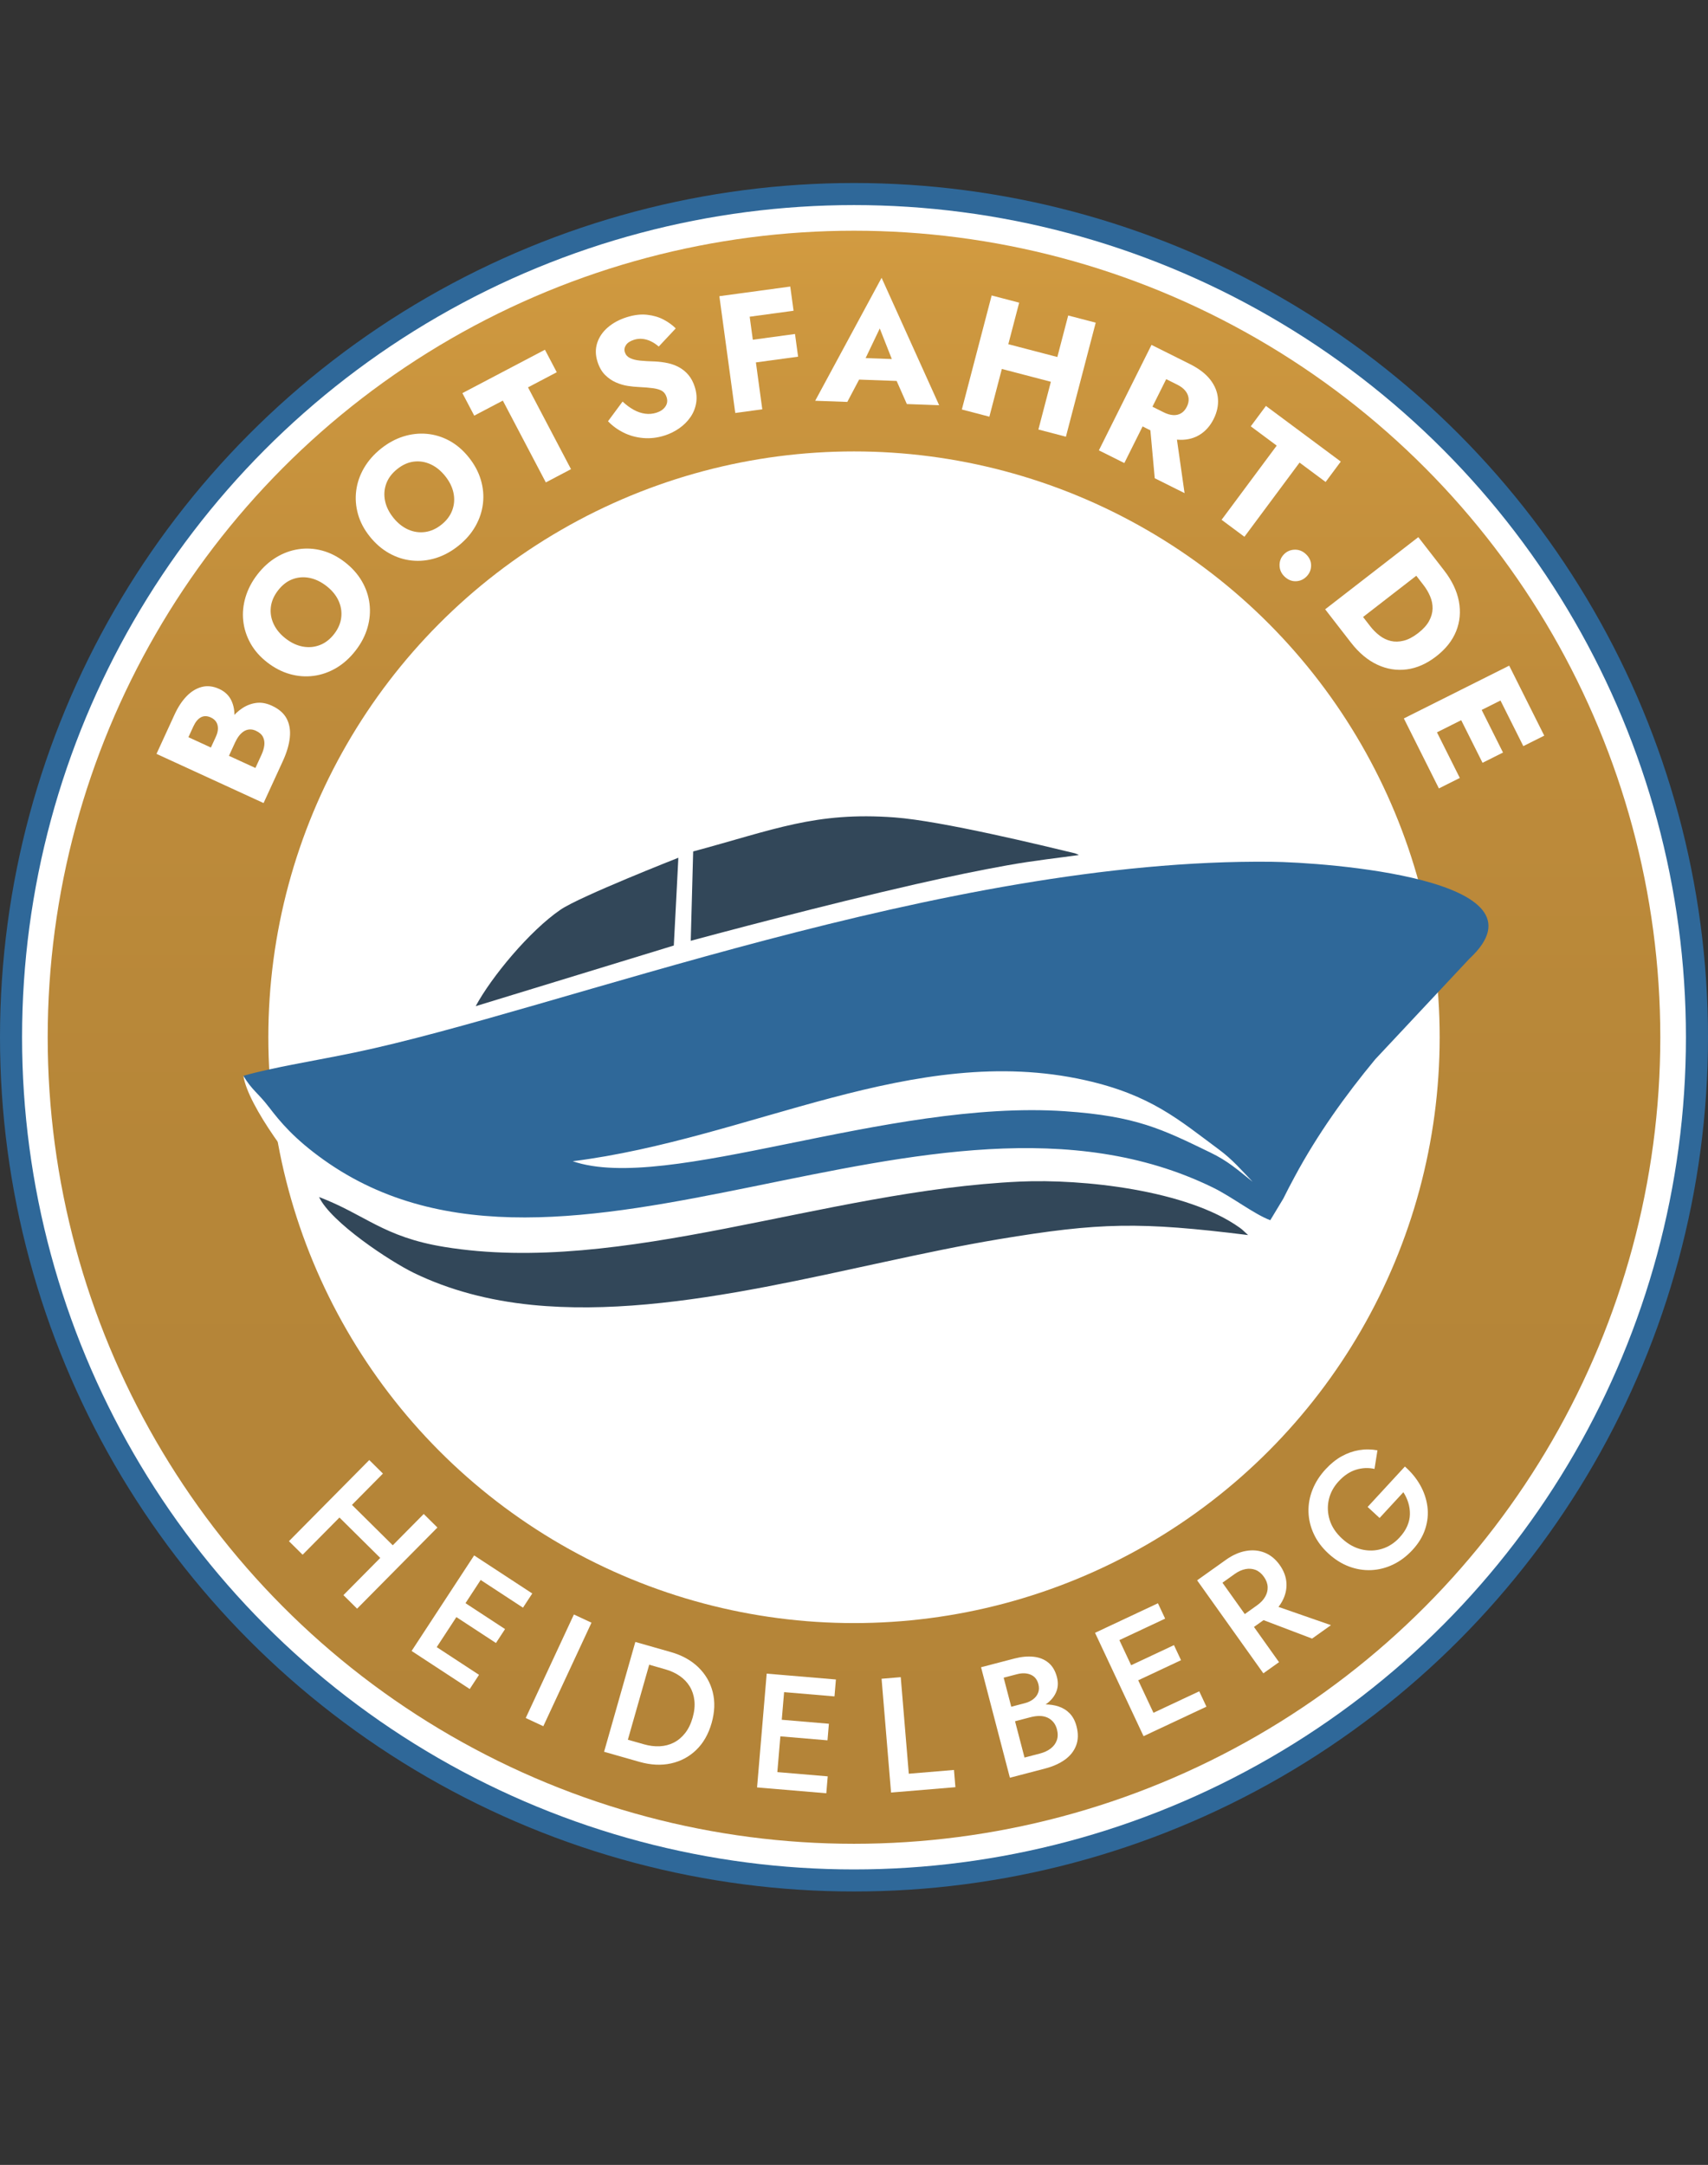 <?xml version="1.0" encoding="UTF-8"?><svg id="a" xmlns="http://www.w3.org/2000/svg" xmlns:xlink="http://www.w3.org/1999/xlink" viewBox="0 0 1757.24 2226.7"><rect x="0" y="0" width="1757.24" height="2226.7" fill="#333333" stroke="none"/><defs><style>.c{fill:none;}.d,.e,.f{fill:#fff;}.d,.g,.h{fill-rule:evenodd;}.g,.i{fill:#2f6899;}.f{stroke:url(#b);stroke-miterlimit:10;stroke-width:227px;}.h{fill:#324759;}</style><linearGradient id="b" x1="53.92" y1="1065.2" x2="1713.03" y2="1065.2" gradientTransform="translate(1943.83 183.38) rotate(90)" gradientUnits="userSpaceOnUse"><stop offset="0" stop-color="#d29b41"/><stop offset=".04" stop-color="#ce983f"/><stop offset=".28" stop-color="#bf8c3b"/><stop offset=".57" stop-color="#b68638"/><stop offset="1" stop-color="#b48438"/></linearGradient></defs><circle class="i" cx="878.62" cy="1066.85" r="878.62"/><circle class="e" cx="878.62" cy="1066.85" r="855.92"/><circle class="f" cx="878.62" cy="1066.85" r="716.05"/><circle class="c" cx="878.62" cy="1066.85" r="652.62"/><path class="e" d="M213.88,775.62l8.17-17.78c1.4-3.04,2.12-5.85,2.16-8.44.04-2.58-.54-4.85-1.74-6.8-1.2-1.95-3.06-3.5-5.58-4.66-3.78-1.73-7.19-1.78-10.23-.13-3.05,1.65-5.63,4.78-7.75,9.4l-5.06,11.02,68.93,31.66,6.22-13.53c1.59-3.46,2.57-6.76,2.93-9.9.36-3.14-.11-5.99-1.41-8.55-1.3-2.56-3.73-4.67-7.3-6.31-2.31-1.06-4.52-1.5-6.63-1.33-2.11.17-4.08.86-5.9,2.05-1.82,1.2-3.46,2.76-4.92,4.7-1.46,1.93-2.79,4.21-4,6.84l-9.32,20.3-14.48-6.65,10.7-23.29c2.46-5.35,5.42-10.28,8.89-14.78,3.47-4.5,7.43-8.21,11.87-11.12,4.45-2.91,9.21-4.69,14.27-5.35,5.07-.66,10.38.29,15.94,2.84,7.34,3.37,12.47,7.85,15.36,13.44,2.9,5.59,3.95,12.08,3.16,19.46-.79,7.39-3.18,15.44-7.18,24.14l-19.81,43.12-110.15-50.59,18.57-40.44c3.52-7.66,7.64-13.93,12.36-18.81,4.72-4.88,9.94-8.08,15.65-9.58,5.71-1.5,11.71-.81,18.01,2.08,5.77,2.65,9.92,6.62,12.44,11.91,2.52,5.29,3.53,11.34,3,18.15-.52,6.81-2.54,14.05-6.06,21.7l-9.47,20.61-11.64-5.35Z"/><path class="e" d="M257.72,661.7c-4.1-7.33-6.59-15.06-7.46-23.18-.87-8.12-.08-16.26,2.38-24.44,2.46-8.17,6.51-15.91,12.16-23.21,5.72-7.4,12.21-13.28,19.47-17.66,7.26-4.38,14.93-7.17,23.01-8.36,8.08-1.19,16.16-.7,24.26,1.48,8.09,2.18,15.84,6.13,23.24,11.85,7.39,5.72,13.22,12.24,17.49,19.56,4.27,7.32,6.9,15.05,7.89,23.19,1,8.15.31,16.34-2.05,24.58-2.37,8.24-6.44,16.11-12.24,23.59-5.87,7.58-12.49,13.54-19.88,17.9-7.39,4.36-15.15,7.08-23.28,8.15-8.13,1.08-16.27.47-24.43-1.82-8.15-2.29-15.93-6.3-23.32-12.03-7.39-5.72-13.14-12.25-17.25-19.59ZM311.53,665.03c6.07,1.12,11.91.6,17.52-1.55,5.61-2.15,10.53-5.97,14.77-11.45,4.17-5.39,6.59-11.06,7.27-17.04.68-5.97-.29-11.75-2.89-17.35-2.6-5.59-6.74-10.58-12.4-14.96-5.66-4.38-11.51-7.15-17.54-8.32-6.03-1.16-11.84-.69-17.41,1.42-5.58,2.11-10.52,5.95-14.83,11.52-4.24,5.48-6.7,11.2-7.38,17.17-.68,5.97.28,11.75,2.89,17.35,2.61,5.6,6.74,10.58,12.4,14.96,5.66,4.38,11.52,7.13,17.59,8.25Z"/><path class="e" d="M368.33,528.86c-2.28-8.09-2.9-16.18-1.85-24.28,1.05-8.1,3.72-15.83,8.01-23.21,4.29-7.37,10.04-13.95,17.24-19.74,7.29-5.86,14.97-10.07,23.05-12.64,8.08-2.57,16.19-3.49,24.32-2.77,8.13.72,15.88,3.09,23.25,7.09,7.36,4.01,13.98,9.65,19.83,16.94,5.86,7.29,10.01,14.99,12.45,23.09,2.44,8.11,3.2,16.24,2.27,24.39-.93,8.15-3.5,15.96-7.72,23.42-4.22,7.46-10.02,14.16-17.4,20.09-7.47,6-15.3,10.26-23.5,12.78-8.2,2.52-16.38,3.35-24.54,2.5-8.16-.85-15.94-3.33-23.33-7.47-7.39-4.13-14.02-9.84-19.88-17.13-5.86-7.29-9.93-14.98-12.21-23.07ZM419.89,544.63c5.64,2.5,11.44,3.36,17.4,2.57,5.96-.79,11.64-3.35,17.03-7.69,5.31-4.27,8.99-9.22,11.04-14.87,2.05-5.65,2.46-11.49,1.23-17.54-1.23-6.04-4.09-11.86-8.57-17.44-4.48-5.58-9.52-9.64-15.12-12.18-5.59-2.54-11.35-3.43-17.26-2.68-5.91.75-11.61,3.34-17.1,7.75-5.4,4.34-9.13,9.33-11.18,14.98-2.05,5.65-2.46,11.5-1.23,17.54,1.23,6.05,4.09,11.86,8.57,17.44,4.49,5.58,9.55,9.62,15.19,12.12Z"/><path class="e" d="M475.72,404.35l84.92-44.64,12.17,23.15-29.58,15.55,44.23,84.15-25.9,13.62-44.23-84.15-29.43,15.47-12.17-23.15Z"/><path class="e" d="M651.86,421.45c3.9,2.15,7.84,3.49,11.83,4.04s7.91.2,11.76-1.03c4.07-1.3,7.1-3.39,9.09-6.27,1.99-2.88,2.42-6.07,1.3-9.59-.95-2.97-2.48-5.11-4.6-6.44-2.12-1.32-5.15-2.26-9.08-2.83-3.94-.56-9.04-.99-15.32-1.29-3.07-.11-6.67-.47-10.8-1.09-4.14-.62-8.25-1.82-12.33-3.61-4.09-1.78-7.81-4.35-11.19-7.7-3.37-3.35-5.97-7.88-7.8-13.6-2.18-6.82-2.27-13.27-.28-19.36,1.99-6.09,5.63-11.4,10.91-15.94,5.28-4.53,11.66-7.99,19.13-10.38,7.7-2.46,14.78-3.33,21.25-2.61,6.47.72,12.19,2.41,17.16,5.06,4.97,2.66,9.07,5.65,12.32,8.97l-17.49,18.67c-2.53-2.22-5.19-4.01-7.98-5.36-2.79-1.35-5.67-2.19-8.62-2.52-2.96-.33-5.92-.02-8.88.93-3.96,1.26-6.71,3.08-8.26,5.46-1.55,2.37-1.91,4.82-1.1,7.35.84,2.64,2.6,4.62,5.26,5.95,2.67,1.33,6.16,2.21,10.48,2.65,4.32.44,9.47.73,15.46.88,4.56.24,8.92.82,13.09,1.72,4.17.91,8.06,2.37,11.67,4.36,3.61,2,6.78,4.62,9.51,7.87,2.73,3.25,4.87,7.29,6.42,12.13,1.86,5.83,2.34,11.4,1.43,16.72-.91,5.32-2.88,10.16-5.91,14.52-3.03,4.36-6.85,8.16-11.45,11.38-4.61,3.23-9.6,5.7-14.99,7.42-7.48,2.39-14.86,3.26-22.16,2.62-7.29-.64-14.05-2.51-20.25-5.62-6.21-3.11-11.5-6.99-15.9-11.65l14.99-20.24c3.65,3.44,7.42,6.24,11.31,8.38Z"/><path class="e" d="M767.91,300.87l16.35,120.11-27.8,3.78-16.35-120.11,27.8-3.78ZM759.33,302.04l53.71-7.31,3.39,24.88-53.71,7.31-3.39-24.88ZM765.94,350.6l51.99-7.08,3.17,23.33-51.99,7.08-3.18-23.34Z"/><path class="e" d="M886.77,376.33l1.15,6.45-16.18,30.61-33.05-1.19,68.32-126.46,59.22,131.05-33.23-1.2-13.46-30.46,1.31-7.4-15.72-39.9-18.37,38.5ZM874.42,367.74l60.05,2.16,1.1,22.39-64.03-2.31,2.88-22.25Z"/><path class="e" d="M1048.55,311.3l-30.66,117.28-28.31-7.4,30.66-117.28,28.31,7.4ZM1016.95,348.68l88.8,23.21-6.66,25.47-88.79-23.21,6.66-25.47ZM1127.3,331.89l-30.66,117.28-28.31-7.4,30.66-117.28,28.31,7.4Z"/><path class="e" d="M1210.88,367.81l-54.14,108.46-26.18-13.07,54.14-108.46,26.19,13.07ZM1201.12,362.94l23.08,11.52c9.3,4.64,16.29,10.01,21,16.09,4.7,6.09,7.33,12.59,7.87,19.51.55,6.92-.93,13.89-4.44,20.91-3.46,6.92-8.11,12.24-13.97,15.96-5.86,3.72-12.63,5.53-20.33,5.43-7.69-.1-16.19-2.47-25.48-7.11l-23.09-11.52,10.13-20.3,21.23,10.6c3.51,1.75,6.8,2.72,9.88,2.9,3.07.18,5.81-.46,8.21-1.9,2.4-1.45,4.35-3.67,5.84-6.66,1.5-2.99,2.1-5.89,1.81-8.67-.29-2.79-1.41-5.38-3.37-7.78-1.96-2.4-4.7-4.48-8.21-6.23l-21.23-10.6,11.06-22.16ZM1209.3,441.15l9.42,66.05-30.68-15.31-5.85-64.27,27.11,13.54Z"/><path class="e" d="M1302.43,417.52l77,57.22-15.6,20.99-26.82-19.94-56.71,76.3-23.49-17.46,56.71-76.31-26.69-19.83,15.6-20.99Z"/><path class="e" d="M1331.82,565.37c4.41-.15,8.29,1.35,11.67,4.51,3.54,3.31,5.34,7.13,5.41,11.46.06,4.33-1.4,8.09-4.4,11.3-3,3.21-6.66,4.92-10.98,5.15-4.32.23-8.25-1.32-11.79-4.63-3.37-3.15-5.13-6.93-5.28-11.34-.15-4.41,1.27-8.21,4.27-11.42,3-3.2,6.7-4.88,11.1-5.03Z"/><path class="e" d="M1477.65,576.28l-95.83,74.23-18.45-23.82,95.83-74.23,18.45,23.82ZM1375.24,642.02l20.54-15.91,14,18.07c2.83,3.65,6.02,6.83,9.59,9.55,3.56,2.72,7.4,4.56,11.52,5.54,4.11.98,8.53.88,13.24-.29,4.71-1.17,9.67-3.77,14.88-7.8,5.2-4.03,8.96-8.18,11.27-12.45,2.31-4.27,3.51-8.52,3.6-12.75.08-4.23-.74-8.41-2.48-12.54-1.74-4.13-4.02-8.02-6.85-11.67l-14-18.07,20.54-15.91,14.63,18.89c8.13,10.49,13.2,21.1,15.22,31.8,2.01,10.71,1.09,20.92-2.78,30.63-3.87,9.71-10.73,18.39-20.59,26.02-9.77,7.56-19.86,12.02-30.27,13.37-10.42,1.35-20.56-.29-30.42-4.91-9.86-4.63-18.86-12.19-26.99-22.68l-14.63-18.89Z"/><path class="e" d="M1565.26,709.72l-108.38,54.29-12.56-25.08,108.38-54.29,12.56,25.08ZM1474.52,745.48l27.38,54.66-21.52,10.78-27.38-54.66,21.52-10.78ZM1520.51,722.45l25.83,51.56-21.06,10.55-25.83-51.56,21.06-10.55ZM1561.38,701.98l27.38,54.66-21.52,10.78-27.38-54.66,21.52-10.78Z"/><path class="h" d="M489.4,1034.88c16.21-30.06,55.43-77.47,87.31-99.26,19.97-13.65,121.2-53.39,121.2-53.39,0,0-4.49,88.2-4.68,90.28l-203.84,62.37Z"/><path class="d" d="M441.71,1295.76c-44.58-18.62-83.61-42.9-115.51-72.56-21.49-19.98-71.28-85.71-75.79-116.7,43.56,33.8,122.63,88.28,184.23,118.72"/><path class="h" d="M456.76,1282.44c183.49,30.08,391.92-58.04,592.66-67.14,64.27-2.91,171.82,8.6,226.17,47.53.68.48,1.63,1.24,2.22,1.7l6.29,5.78c-111.28-13.79-152.5-13.07-256.79,4.32-152.33,25.4-327.3,82.71-479.95,67.51-44.4-4.42-85.43-15.34-121.61-32.93-24.37-11.85-85.15-51.87-97.49-78.03,47.59,18.1,65.85,40.99,128.48,51.25Z"/><path class="h" d="M1105.81,877.61c.71.17,4.62,1.73,3.9,1.87-17.45,2.52-45.7,5.51-74.54,10.74-26.87,4.87-55.18,10.58-93.18,19.23-93.88,21.36-205.56,51.26-231.33,58.19l2.49-91.9c83.25-22.34,125.6-41.05,207.37-34.98,48.52,3.6,153.59,29.25,185.28,36.86Z"/><path class="g" d="M1288.69,1215.44c-15.78-12.55-25.19-21.18-43.42-30.01-49.69-24.07-76.22-37.46-149.71-42.49-183.35-12.45-408.96,84.76-506.34,51.43,183.93-23.19,350.3-122.92,527.24-83.36,67.78,15.16,96.64,41,137.77,71.43,13.53,10,22.85,20.87,34.46,33h0ZM276.55,1138.51c11.56,15.18,26.14,32.82,56.62,54.51,248.71,177.03,624.16-113.51,914.65,28.37,19.86,9.7,42.32,27.34,59.08,33.66l13.37-22.16c3.92-7.98,7.16-14.06,11.75-22.62,23.19-43.24,52.17-83.67,82.84-120.71l96.92-103.49c88.73-82.42-149.35-99.15-203.97-99.72-336.91-3.55-734.11,152.69-943.11,196.24-40.44,8.42-83.62,15.13-114.3,23.93,8.8,14.78,15.3,17.77,26.14,32.01Z"/><circle class="c" cx="878.62" cy="1066.85" r="777.2"/><path class="e" d="M393.98,1515.63l-82.63,83.46-14.07-13.93,82.63-83.46,14.07,13.93ZM353.64,1539.44l59.5,58.9-12.87,13-59.5-58.9,12.87-13ZM450.02,1571.11l-82.63,83.46-14.07-13.93,82.63-83.46,14.07,13.93Z"/><path class="e" d="M504.08,1610.46l-64.33,98.27-16.28-10.66,64.33-98.27,16.28,10.66ZM443.28,1690.18l49.55,32.44-9.56,14.6-49.56-32.44,9.56-14.6ZM472.87,1644.97l46.75,30.6-9.37,14.32-46.75-30.6,9.37-14.32ZM498.05,1606.51l49.56,32.44-9.56,14.6-49.56-32.44,9.56-14.6Z"/><path class="e" d="M608.54,1668.99l-49.56,106.48-18.1-8.43,49.56-106.48,18.1,8.43Z"/><path class="e" d="M673.02,1694.31l-32.15,112.96-19.37-5.51,32.15-112.96,19.37,5.51ZM633.29,1805.12l5.1-17.91,24.21,6.89c5.59,1.59,10.99,2.25,16.18,1.99,5.19-.27,10-1.51,14.41-3.75,4.41-2.23,8.3-5.49,11.67-9.76,3.37-4.28,5.95-9.58,7.76-15.93,1.81-6.35,2.4-12.23,1.79-17.63-.61-5.41-2.21-10.22-4.79-14.45-2.58-4.22-6.01-7.82-10.28-10.78-4.28-2.96-9.21-5.24-14.8-6.83l-24.21-6.89,5.1-17.91,24.69,7.03c11.51,3.28,20.96,8.49,28.34,15.65,7.38,7.16,12.32,15.66,14.81,25.5,2.49,9.84,2.11,20.46-1.13,31.86-3.25,11.4-8.52,20.63-15.82,27.68-7.3,7.05-15.97,11.68-26.02,13.88-10.05,2.2-20.83,1.66-32.34-1.61l-24.69-7.03Z"/><path class="e" d="M808.18,1723.03l-9.9,117.03-19.39-1.64,9.9-117.03,19.39,1.64ZM792.57,1822.06l59.02,4.99-1.47,17.39-59.02-4.99,1.47-17.39ZM797.12,1768.23l55.67,4.71-1.44,17.05-55.67-4.71,1.44-17.05ZM800.99,1722.42l59.02,4.99-1.47,17.39-59.02-4.99,1.47-17.39Z"/><path class="e" d="M926.71,1725.02l8.28,99.32,46.48-3.88,1.48,17.72-66.21,5.52-9.75-117.04,19.73-1.64Z"/><path class="e" d="M1035.86,1756.62l18.34-4.79c3.57-.93,6.55-2.35,8.95-4.24,2.39-1.9,4.06-4.15,5-6.77.94-2.61.99-5.49.17-8.63-1.24-4.76-3.88-8-7.92-9.72-4.03-1.72-8.7-1.89-14-.51l-13.8,3.6,21.45,82.15,15.91-4.15c4.33-1.13,7.99-2.84,10.98-5.12,2.99-2.28,5.09-5.08,6.3-8.41,1.21-3.32,1.27-7.09.17-11.32-.79-3.03-2.06-5.56-3.8-7.59-1.74-2.03-3.82-3.57-6.23-4.62-2.41-1.04-5.06-1.57-7.95-1.57-2.89,0-5.96.43-9.21,1.28l-20.46,5.34-2.76-10.55,21.59-5.64c5.52-1.44,10.87-2.2,16.05-2.28,5.18-.08,10.02.62,14.51,2.11,4.49,1.49,8.33,3.9,11.51,7.23,3.18,3.33,5.48,7.7,6.89,13.12,1.95,7.47,1.8,14.1-.45,19.88-2.25,5.79-6.12,10.65-11.63,14.57-5.51,3.93-12.27,6.93-20.27,9.02l-36.2,9.45-29.67-113.64,34.25-8.94c7.14-1.87,13.71-2.48,19.72-1.85,6,.63,11.1,2.65,15.28,6.07s7.13,8.37,8.82,14.86c1.47,5.63,1.18,10.82-.88,15.58-2.05,4.76-5.54,8.88-10.47,12.36-4.93,3.48-10.97,6.16-18.11,8.02l-19.64,5.13-2.46-9.42Z"/><path class="e" d="M1144.23,1671.13l49.9,106.32-17.62,8.27-49.9-106.32,17.62-8.27ZM1137.7,1674.19l53.62-25.17,7.41,15.8-53.62,25.16-7.41-15.79ZM1157.23,1715.81l50.58-23.74,7.27,15.49-50.58,23.74-7.27-15.49ZM1180.19,1764.72l53.62-25.16,7.41,15.8-53.62,25.16-7.42-15.8Z"/><path class="e" d="M1247.76,1613.93l68.14,95.66-16.13,11.49-68.14-95.66,16.13-11.49ZM1241.2,1618.61l19.95-14.21c6.92-4.93,13.83-8,20.74-9.21,6.9-1.21,13.33-.6,19.31,1.8,5.97,2.41,11.1,6.62,15.38,12.63,4.28,6.01,6.6,12.26,6.96,18.73.36,6.48-1.17,12.78-4.56,18.9-3.4,6.13-8.56,11.66-15.48,16.59l-19.95,14.21-9.44-13.25,19.27-13.73c3.64-2.6,6.4-5.52,8.27-8.78,1.87-3.25,2.72-6.64,2.55-10.16-.17-3.52-1.46-6.96-3.86-10.33-2.47-3.46-5.32-5.82-8.55-7.09-3.24-1.26-6.7-1.54-10.39-.84-3.69.71-7.35,2.35-11,4.95l-19.27,13.73-9.93-13.94ZM1304.43,1648.96l64.9,22.57-19.41,13.82-62.99-23.93,17.49-12.46Z"/><path class="e" d="M1407.06,1549.94l38.34-41.56c6.48,5.68,11.7,12.02,15.67,19.02,3.96,7.01,6.45,14.33,7.47,21.96,1.02,7.64.3,15.31-2.16,23-2.46,7.7-6.84,14.96-13.14,21.78-5.99,6.5-12.62,11.49-19.88,14.99-7.26,3.5-14.78,5.42-22.57,5.78-7.78.35-15.45-.9-23.01-3.76-7.56-2.86-14.62-7.33-21.2-13.4-6.58-6.07-11.56-12.75-14.94-20.06-3.38-7.3-5.19-14.83-5.42-22.58-.23-7.75,1.14-15.38,4.12-22.91,2.98-7.52,7.47-14.53,13.46-21.02,5.23-5.67,10.73-10.11,16.5-13.31,5.77-3.2,11.76-5.32,17.97-6.36,6.21-1.04,12.51-.98,18.89.19l-3.03,19.12c-6.31-1.41-12.65-1.13-19.02.83-6.37,1.96-12.33,5.94-17.87,11.94-5.16,5.59-8.53,11.84-10.11,18.75-1.58,6.91-1.3,13.87.84,20.86,2.14,7,6.38,13.42,12.71,19.26,6.25,5.77,12.97,9.49,20.16,11.18,7.19,1.69,14.19,1.49,20.99-.61,6.8-2.09,12.82-5.98,18.05-11.65,3.56-3.86,6.22-7.81,7.95-11.84,1.74-4.03,2.65-8.06,2.72-12.1.08-4.04-.48-7.98-1.66-11.81-1.18-3.83-2.87-7.44-5.07-10.84l-24.46,26.51-12.33-11.38Z"/></svg>
